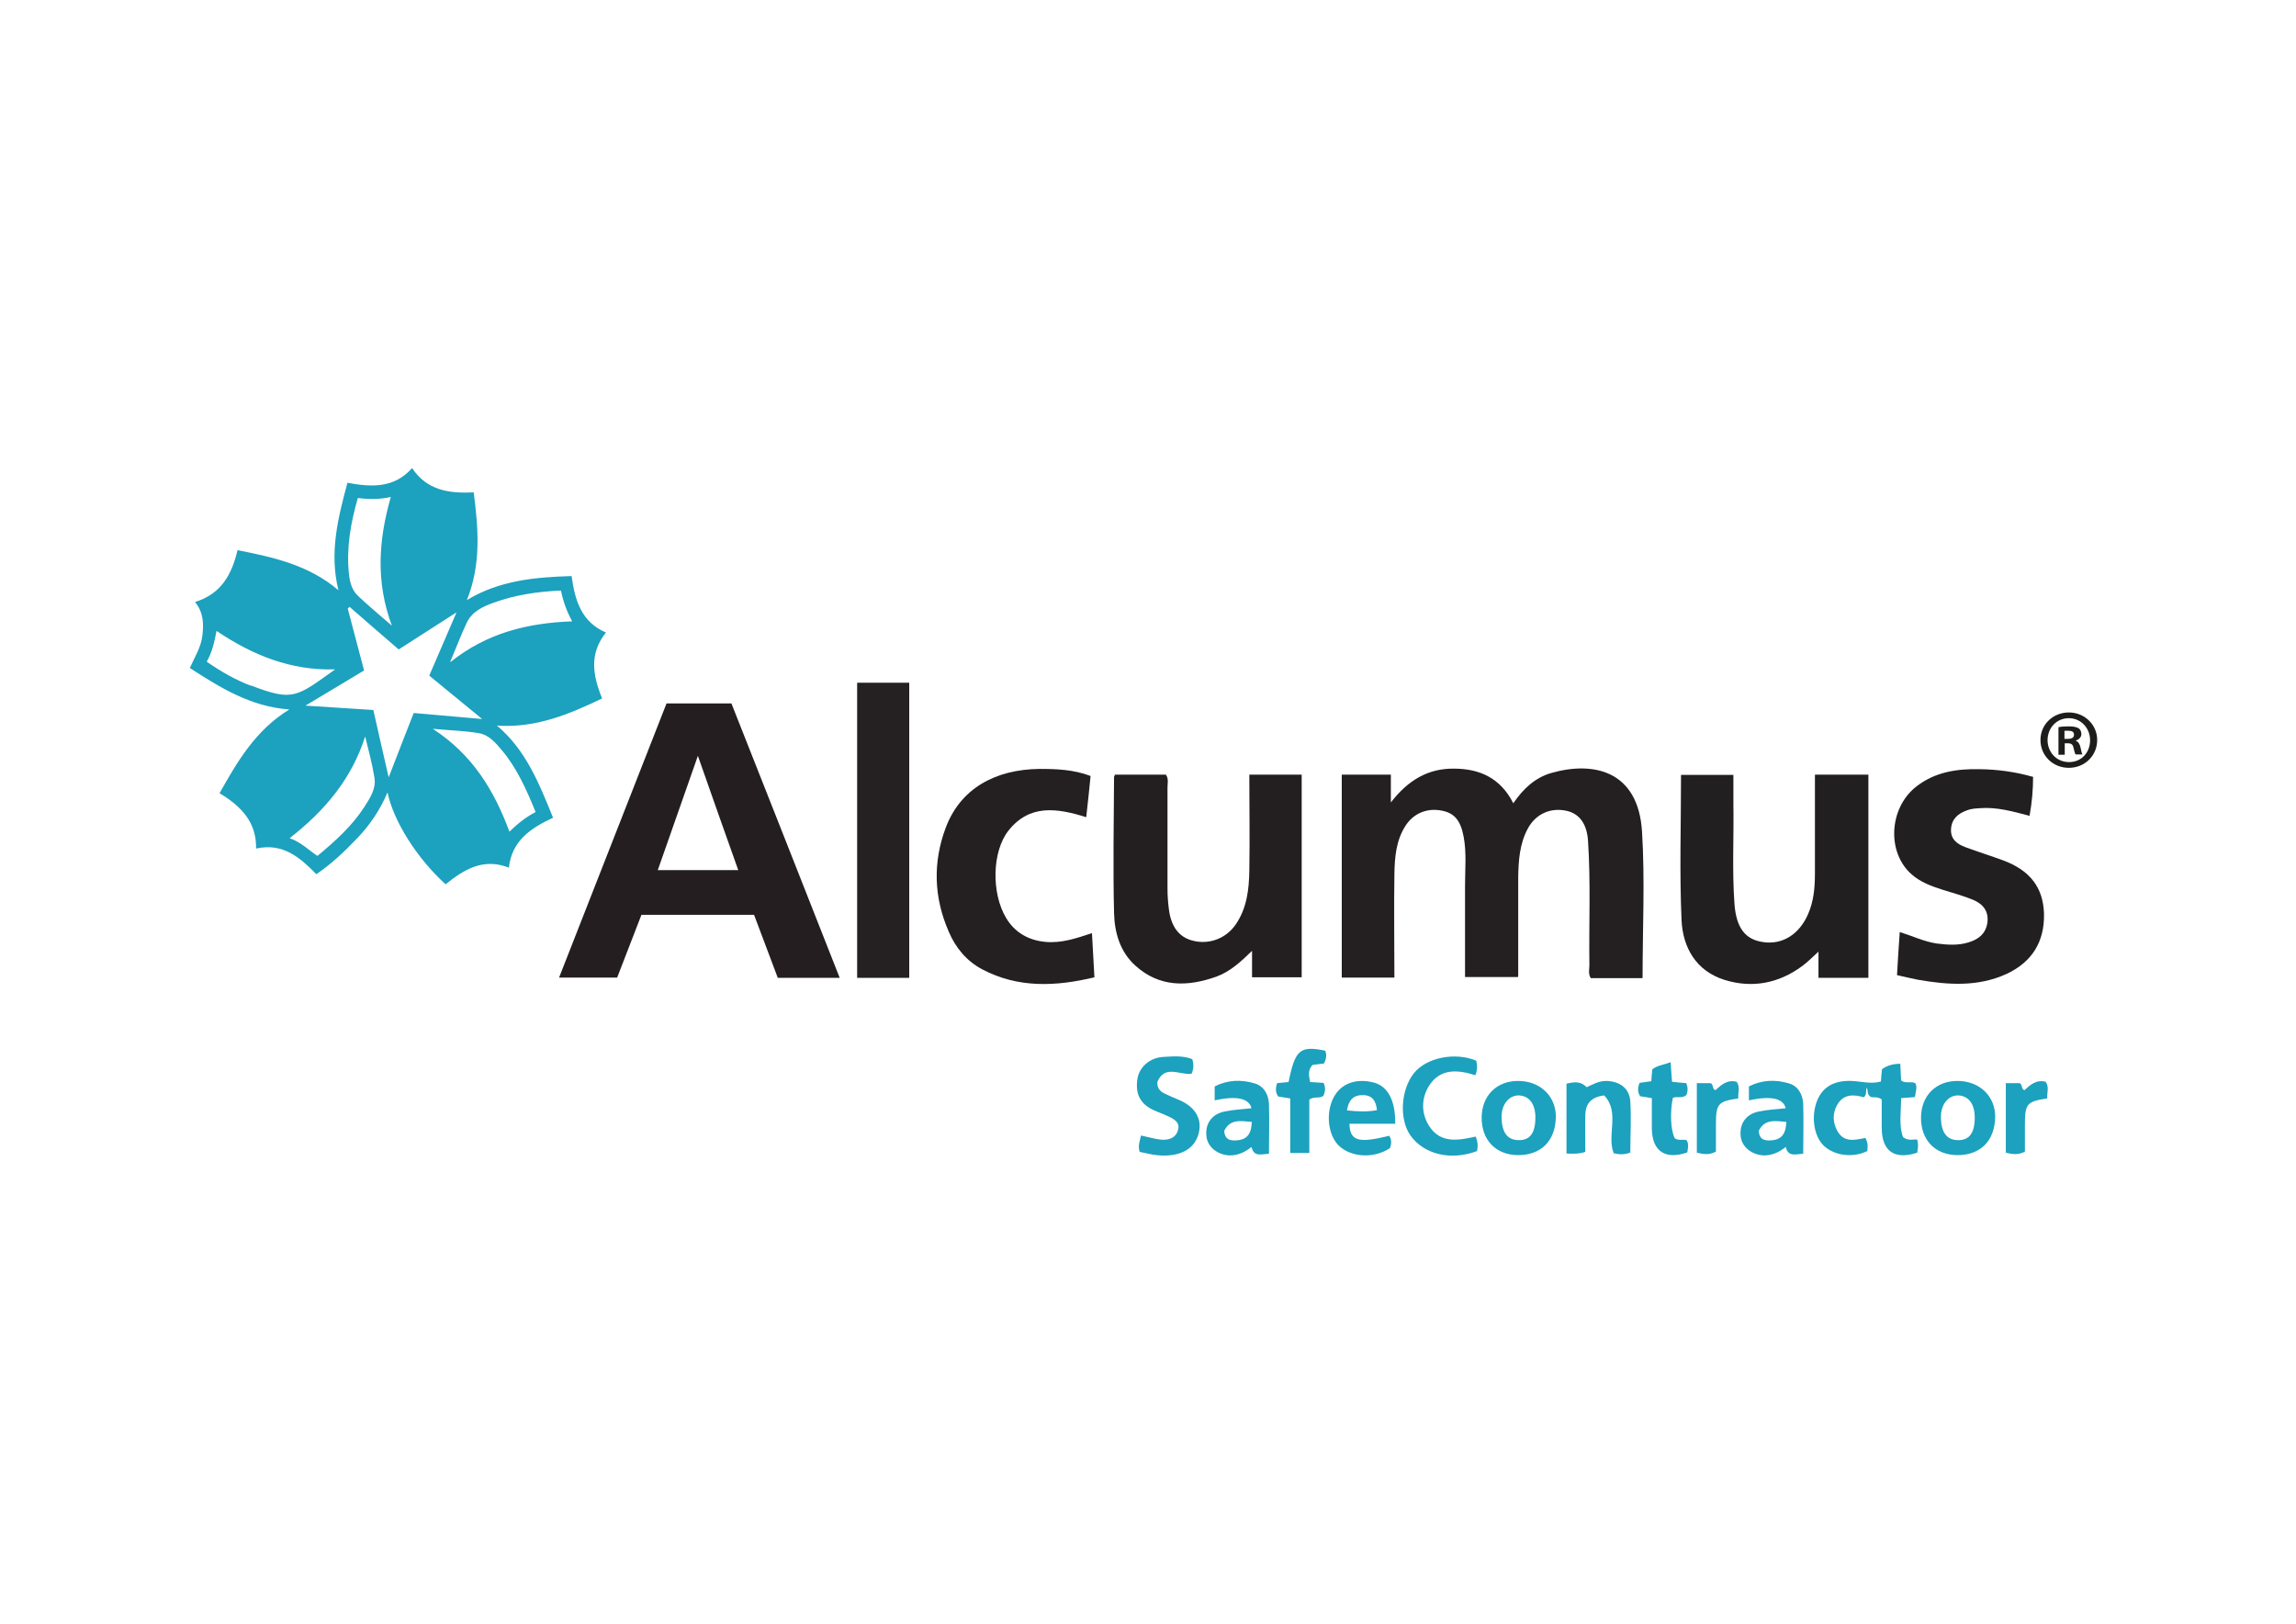 <svg xmlns="http://www.w3.org/2000/svg" viewBox="0 0 841.9 595.3"><defs><style>      .cls-1 {        fill: #1ca1be;      }      .cls-2 {        fill: #221f20;      }      .cls-3 {        fill: #241e20;      }      .cls-4 {        fill: #241f20;      }      .cls-5 {        fill: #231f20;      }      .cls-6 {        fill: #1d1d1b;      }      .cls-7 {        fill: #252022;      }    </style></defs><g><g id="Livello_1"><g><path class="cls-1" d="M702.2,402.2c-1.7.1-3.1.3-5.1.4,0,5-.9,9.9.7,14.3,2,1.5,3.6.7,5.2.9.5,1.7.3,3.2,0,4.8-8.3,2.7-12.9-.5-13-8.9,0-3.6,0-7.2,0-10.6-1.6-1.3-3.2-.5-4.1-1-1.5-1-.8-2.4-1.4-3.3-.5,1.1.2,2.4-1.1,3.5-3.6-1.1-7.4-1.3-9.7,2.7-1.8,3.1-1.7,6.5,0,9.6,2.5,4.5,6.6,3.3,10.3,2.6,1,1.7.9,3.2.7,4.8-5.3,2.6-12,1.7-15.9-1.9-3.8-3.6-4.8-11.1-2.4-16.8,2.1-5,6.4-7.3,12.8-7,3.4.2,6.9,1.2,10.5.2.1-1.5.2-2.9.4-4.5,1.9-1.4,4.1-2,6.7-2,.1,2.1.2,4.1.3,6.1,1.6,1.3,3.5.2,5.2,1,.8,1.4.2,2.9-.1,4.9Z"></path><path class="cls-1" d="M436.8,393.7c-4.3.4-9.7-3.4-12.4,2.9-.2,2.2.9,3.5,2.6,4.3,1.7.8,3.4,1.6,5.2,2.3,5.5,2.3,8.2,6.2,7.6,10.9-.7,5.3-4.4,8.7-10.4,9.4-1.7.2-3.5.2-5.2,0-2.1-.2-4.2-.8-6.3-1.2-.7-2.2,0-3.9.5-6,2.4.5,4.7,1.2,7.1,1.5,2.7.3,5.5-.4,6.4-3.3,1-3.1-1.5-4.3-3.9-5.4-1.7-.8-3.5-1.4-5.2-2.2-4.8-2.3-6.6-6-5.7-11.5.7-4.2,4.5-7.6,9.3-7.9,3.6-.2,7.3-.6,10.8.8.5,1.8.6,3.5-.3,5.4Z"></path><path class="cls-1" d="M541.3,388.8c.4,1.7.5,3.4-.3,5.4-6.6-2.1-13.1-2.6-17.2,4.2-2.6,4.4-2.7,9.6.1,14.2,4.2,6.8,10.8,5.5,17.2,4.1.8,1.9.9,3.5.5,5.3-9.5,3.6-19.4,1.3-24.4-5.7-4.2-5.9-3.6-16.8,1.3-22.9,4.6-5.7,15.1-7.8,22.9-4.5Z"></path><path class="cls-1" d="M597.9,422.5c-2.2.9-4.2.8-6.2.3-2.6-6.8,2.4-15.1-3.5-21.2-4.9.6-6.8,3.2-6.9,7.1-.1,4.5,0,9,0,13.6-2.4.8-4.5.7-6.9.6v-25.6c2.6-.6,5.1-1.1,7.4,1.3,2.4-1.1,4.6-2.4,7.4-2.3,4.8.2,8.3,2.7,8.6,7.5.4,6.2,0,12.5,0,18.7Z"></path><path class="cls-1" d="M480.6,396.7c1.6.1,3.2.2,4.7.3.9,1.7.6,3.2,0,4.7-1.4,1.2-3.2.1-5.2,1.4v19.6h-7v-20c-1.8-.3-3.2-.5-4.4-.7-1.1-1.6-1-3.1-.4-4.9,1.4-.1,2.8-.3,4.2-.4,2.4-11.9,4.2-13.4,13.4-11.5.7,1.5.4,3-.4,4.7-1.3.2-2.7.3-4.2.5-1.8,1.9-1.4,3.9-.9,6.3Z"></path><path class="cls-1" d="M612.6,389.6c.2,2.6.3,4.8.5,7,1.9.2,3.6.4,5.2.5.7,1.6.6,3,.1,4.3-1.5,1.5-3.5.4-5,1.1-1.1,5.3-.8,11.9.7,14.8,1.3,1,2.9.3,4.3.7,1,1.4.5,3,.3,4.5-8.1,2.8-12.9-.4-13-8.8,0-3.6,0-7.2,0-11.1-1.6-.3-3-.5-4.3-.7-1-1.6-.9-3.1-.2-4.9,1.4-.2,2.8-.4,4.3-.6.1-1.6.2-3,.4-4.4,2-1.5,4.3-1.6,6.7-2.6Z"></path><path class="cls-1" d="M622.2,397.1h4.9c1.3.2.6,2.1,1.9,2.6,2.1-1.9,4.3-4,7.8-3.1,1.4,1.9.4,4.1.6,6.1-7.5,1.1-8.2,2-8.2,9.6,0,3.3,0,6.7,0,9.9-2.4,1.3-4.5,1-7,.4v-25.6Z"></path><path class="cls-1" d="M735.5,397.1h4.9c1.3.2.6,2.1,1.9,2.6,2.1-1.9,4.3-4,7.8-3.1,1.4,1.9.4,4.1.6,6.1-7.5,1.1-8.2,2-8.2,9.6,0,3.3,0,6.7,0,9.9-2.4,1.3-4.5,1-7,.4v-25.6Z"></path><path class="cls-1" d="M556.8,396.3c-7.9-.1-13.4,5.3-13.5,13.3-.1,8.3,5.1,13.8,13.3,13.9,8.5,0,13.7-5.2,13.9-13.9.1-7.6-5.6-13.2-13.6-13.3ZM556.9,418c-4.2,0-6.3-2.9-6.3-8.6,0-4.6,2.8-7.9,6.4-7.8,3.8.2,6,3.2,6,8.1,0,5.7-2,8.3-6,8.3Z"></path><path class="cls-1" d="M717.9,396.3c-7.9-.1-13.4,5.3-13.5,13.3-.1,8.3,5.1,13.8,13.3,13.9,8.5,0,13.7-5.2,13.9-13.9.1-7.6-5.6-13.2-13.6-13.3ZM718,418c-4.2,0-6.3-2.9-6.3-8.6,0-4.6,2.8-7.9,6.4-7.8,3.8.2,6,3.2,6,8.1,0,5.7-2,8.3-6,8.3Z"></path><path class="cls-1" d="M465.3,404.6c-.2-3.3-1.8-6.4-5.2-7.4-5-1.5-10-1.3-14.7,1.1v5.1q12.1-2.6,13.5,2.9c-3.3.4-6.6.5-9.9,1.2-4.8,1-7.2,4.6-6.6,9.3.5,3.8,4.1,6.6,8.5,6.8,3.1,0,5.6-1.2,8-3.1.9,3.8,3.6,2.6,6.4,2.5,0-6.3.2-12.3,0-18.2ZM454.2,418c-2.4.3-5.1.3-5.3-3.4,2.2-4.5,6.1-3.6,10.1-3.3-.1,3.5-1.1,6.2-4.8,6.7Z"></path><path class="cls-1" d="M661.2,404.6c-.2-3.3-1.8-6.4-5.2-7.4-5-1.5-10-1.3-14.7,1.1v5.1q12.1-2.6,13.5,2.9c-3.3.4-6.6.5-9.9,1.2-4.8,1-7.2,4.6-6.6,9.3.5,3.8,4.1,6.6,8.5,6.8,3.1,0,5.6-1.2,8-3.1.9,3.8,3.6,2.6,6.4,2.5,0-6.3.2-12.3,0-18.2ZM650.2,418c-2.4.3-5.1.3-5.3-3.4,2.2-4.5,6.1-3.6,10.1-3.3-.1,3.5-1.1,6.2-4.8,6.7Z"></path><path class="cls-1" d="M494.7,412h16.9c.1-8.6-2.7-13.7-7.8-15.1-6.5-1.7-12,.3-14.7,5.3-3.1,5.7-2.2,14,1.9,17.9,4.6,4.3,12.9,4.7,18.7.8.5-1.5.7-3-.3-4.5-11.3,2.8-14.4,2-14.6-4.5ZM499.8,401.5c3.3,0,4.8,2.1,5.1,5.5-3.7.7-7.1.5-11,.1.6-3.9,2.5-5.7,5.9-5.6Z"></path><g><path class="cls-4" d="M602.1,358.6h-18.8c-1-1.6-.5-3.2-.5-4.8-.2-15.2.5-30.4-.5-45.5-.4-6.2-3.1-9.9-7.7-11-6-1.4-11.5,1.1-14.4,6.5-3,5.6-3.4,11.7-3.5,17.8,0,12,0,23.9,0,35.9,0,.1,0,.3-.1.7h-19.4c0-11.2,0-22.3,0-33.5,0-6,.6-12-.5-17.9-1.1-5.9-3.3-8.7-8-9.6-5.4-1.1-10.4,1-13.3,5.5-3.5,5.4-4,11.6-4.1,17.7-.2,12.6,0,25.1,0,38h-19.3v-74.4h18v10.2c6.4-8.3,13.8-12.5,23.1-12.4,9.4,0,17.1,3.4,21.8,12.7,3.6-5.3,8-9.4,13.9-11.1,15.4-4.4,31.9-1,33.3,21.5,1.1,17.7.2,35.5.2,53.6Z"></path><path class="cls-2" d="M665.6,284h19.5v74.5h-18.3v-9.6c-2.4,2.2-4.1,3.9-6,5.3-8.7,6.4-18.4,8.2-28.6,5-10.3-3.3-15.1-11.8-15.6-21.7-.8-17.7-.2-35.5-.2-53.4h19.2c0,3.7,0,7.1,0,10.6.2,12.3-.5,24.5.4,36.8.7,8.8,4,13,10.6,13.9,7.1,1,13.2-2.9,16.4-10.3,2.1-4.8,2.5-9.8,2.5-15,0-10.5,0-21,0-31.5,0-1.4,0-2.8,0-4.5Z"></path><path class="cls-5" d="M408.9,284h18.6c1.1,1.5.6,3.2.6,4.7,0,12.4,0,24.8,0,37.2,0,2.5.2,5,.5,7.4.8,6.5,3.8,10.4,8.9,11.6,6,1.5,12.2-.9,15.7-6.1,4-5.9,4.8-12.7,4.9-19.6.2-11.7,0-23.3,0-35.2h19.2v74.3h-18.2v-9.7c-4.3,4.2-8.2,7.7-13.2,9.5-10.5,3.7-20.7,3.9-29.5-4-5.7-5.1-7.7-12.1-7.9-19.3-.4-16.6-.1-33.3,0-49.9,0-.3.2-.5.4-1Z"></path><path class="cls-2" d="M745.5,284.6c0,4.9-.4,9.5-1.3,14.5-6.1-1.6-12-3.3-18.3-2.8-1.6.1-3.2.2-4.7.8-3.3,1.2-5.6,3.2-5.8,6.9-.2,3.7,2.3,5.5,5.3,6.6,4.6,1.7,9.4,3.2,14,4.9,9.8,3.7,14.5,10,14.8,19.5.2,10.2-4.3,17.6-13.6,22-10.6,4.9-21.6,4.1-32.6,2.2-2.5-.5-5.1-1.1-7.7-1.7.3-5.3.6-10.3,1-15.8,4.8,1.5,8.9,3.5,13.5,4.2,3.9.5,7.9.8,11.7-.4,3.6-1.1,6.2-3,6.9-7,.7-4.4-1.6-7.1-5.2-8.6-3.6-1.5-7.4-2.5-11.2-3.7-4-1.3-8-2.7-11.3-5.6-9.2-8-8.4-24.2,1.5-32.1,6.9-5.5,15.1-6.7,23.5-6.5,6.4.1,12.7.9,19.4,2.8Z"></path><path class="cls-4" d="M398.3,299.6c-10.8-3.4-20.8-4.8-28.5,4.9-6.1,7.7-6.3,23-.9,32,3.2,5.4,8.2,8.2,14.3,8.8,5.9.6,11.5-1.3,17.2-3.2.3,5.6.6,10.8.9,16.2-14.2,3.4-28,4-41.1-2.9-5.7-3-9.8-7.9-12.3-13.8-5.5-12.6-5.9-25.4-1.1-38.2,5.4-14.3,18.1-21.3,34.3-21.5,6.2,0,12.5.2,18.8,2.6-.5,5-1,9.8-1.6,15.1Z"></path><path class="cls-7" d="M333.4,358.5h-19.1v-108.2h19.1v108.2Z"></path><path class="cls-3" d="M268.3,257.9h-23.9c-13.1,33.4-26.2,66.9-39.4,100.5h21.3c3-7.7,5.9-15.2,8.9-23h41.3c2.9,7.7,5.8,15.4,8.7,23.1h22.7c-13.3-33.9-26.6-67.4-39.7-100.6ZM241.2,319c4.9-13.9,9.6-27.3,14.7-41.9,5.1,14.6,9.9,28.1,14.8,41.9h-29.5Z"></path><path class="cls-6" d="M769,271.3c0,5.7-4.5,10.2-10.4,10.2s-10.4-4.5-10.4-10.2,4.6-10.1,10.4-10.1,10.4,4.5,10.4,10.1ZM750.8,271.3c0,4.5,3.3,8.1,7.9,8.1s7.7-3.6,7.7-8-3.3-8.1-7.8-8.1-7.8,3.6-7.8,8.1ZM757.1,276.7h-2.3v-10.1c.9-.2,2.2-.3,3.9-.3s2.8.3,3.5.7c.6.4,1,1.2,1,2.2s-.9,2-2.1,2.3h0c1,.5,1.5,1.2,1.8,2.6.3,1.5.5,2.2.7,2.5h-2.5c-.3-.4-.5-1.3-.8-2.5-.2-1.1-.8-1.6-2.1-1.6h-1.1v4.1ZM757.1,270.9h1.1c1.3,0,2.3-.4,2.3-1.5s-.7-1.5-2.2-1.5-1,0-1.3.1v2.9Z"></path></g><path class="cls-1" d="M220.8,256.1c-3.5-8.6-4.8-16.5,1.4-24.2-9.1-3.9-11.4-11.9-12.6-20.7-13.5.4-26.5,1.6-38.4,8.8,5.3-13.2,4.2-26.2,2.5-39.5-9.2.5-17.2-.8-22.6-8.9-6.6,7.5-15,7-23.7,5.4-3.5,13-6.7,25.7-3.3,39.4-10.9-9.3-23.9-12.1-37-14.7-2.1,8.9-6,16.1-15.6,19,3.2,3.9,3.2,8.1,2.7,12.4-.5,4.2-2.8,7.8-4.6,11.8,11.3,7.3,22.4,14.2,36.5,15.2-12.4,7.6-19,19-25.6,30.7,8,4.8,13.6,10.7,13.4,20.3,9.9-2.2,16.1,3.3,22.1,9.4,5.6-3.8,10.3-8.3,14.9-13.1,4.6-4.8,8.3-10.1,11.2-16.9,2.2,10.7,11,24.4,21.3,33.7,6.7-5.4,13.8-9.8,23.2-6.1,1.1-9.9,8-14.5,16.2-18.3-5.1-12.5-9.9-24.8-20.6-33.8,14.2,1,26.4-4.1,38.5-9.9ZM131.3,182.6c4.2.5,7.9.5,12-.4-4.5,15.8-5.6,31,.4,47.2-4.7-4.1-8.7-7.4-12.5-11-2.3-2.2-3-5.3-3.3-8.4-.9-9.3.7-18.3,3.3-27.4ZM92,251.4c-5.6-2.1-10.8-5.1-16.2-8.8,2-3.5,2.8-7.2,3.6-11.3,13.2,8.9,27.2,14.6,43.5,14.1-14.2,10.1-15.3,11.9-30.9,5.9ZM133.5,296c-4.5,6.9-10.6,12.4-17.1,17.8-3.2-2.1-5.9-5-10.2-6.5,12.8-10,22.7-21.6,27.7-37.3,1.2,5,2.6,10,3.4,15.1.7,4.1-1.7,7.6-3.8,10.9ZM142.5,284.9c-2-8.8-3.8-16.4-5.6-24.6-7.7-.5-15.7-1-24.9-1.6,7.8-4.7,14.6-8.7,21.5-12.9-2-7.6-4-15.1-6-22.7.2-.2.5-.4.7-.6,5.9,5.2,11.9,10.3,18,15.6,6.7-4.3,13.4-8.6,21.2-13.6-3.6,8.4-6.8,15.7-10,23.2,6.1,5,12.3,10.1,19.4,15.9-9-.8-16.9-1.5-25.1-2.2-2.9,7.4-5.8,14.8-9.1,23.4ZM183.9,274.9c5.6,6.6,9.1,14.5,12.5,22.8-3.8,2-6.7,4.4-9.6,7.2-5.6-15.1-13.5-28.2-28.1-37.7,6.4.6,11.7.7,16.9,1.6,3.6.6,6,3.4,8.3,6.1ZM165.1,242.6c2.3-5.4,4-10,6.1-14.4,2-4.1,6-5.9,10-7.3,7.7-2.8,15.8-4,24.5-4.4.8,4,2.1,7.6,4.1,11.3-16.3.6-31.2,4.2-44.6,14.9Z"></path></g></g></g></svg>